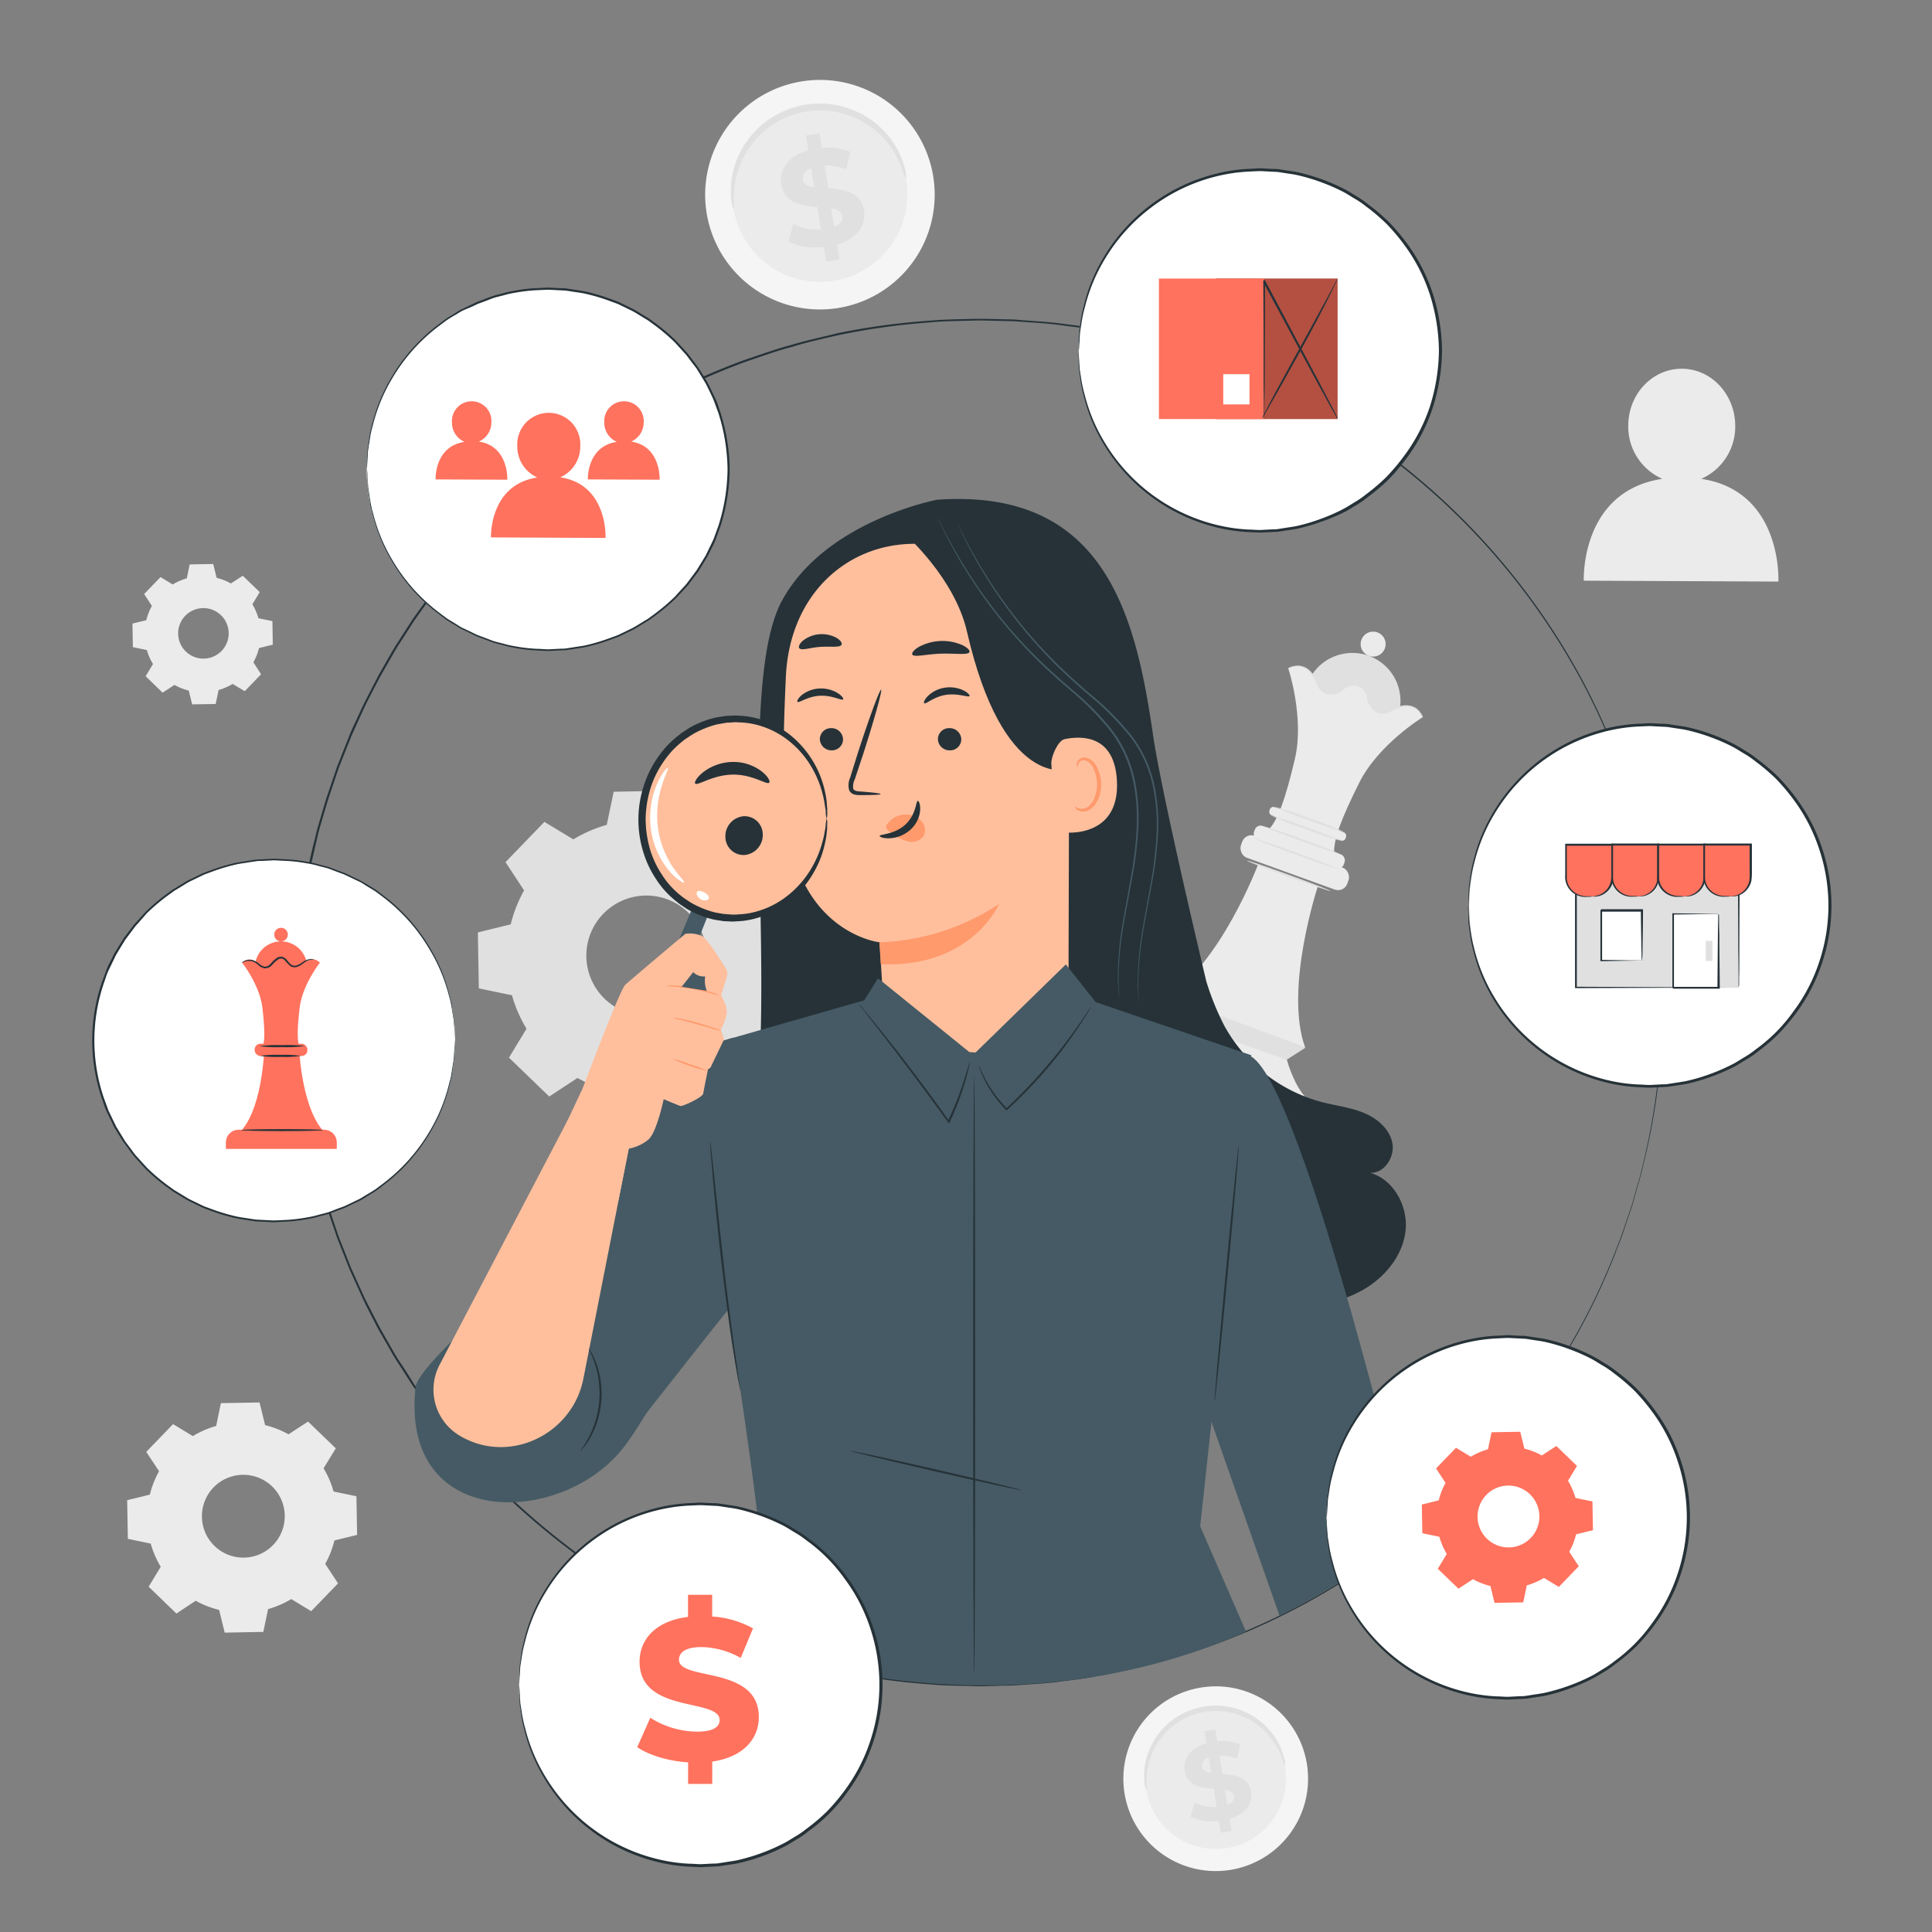 <svg xmlns="http://www.w3.org/2000/svg" viewBox="0 0 500 500"><rect x="0" y="0" width="500" height="500" fill="#808080" stroke="none"/><g id="freepik--background-complete--inject-70"><path d="M440.28,123.92a14.77,14.77,0,0,0,8.8-13.66c0-8.15-6.14-14.79-13.79-14.83s-13.87,6.55-13.9,14.7a14.75,14.75,0,0,0,8.82,13.79c-21.3,3.21-20.33,26.36-20.33,26.36l50.37.23S461.4,127.11,440.28,123.92Z" style="fill:#ebebeb"></path><circle cx="349.99" cy="181.45" r="12.47" transform="translate(-13.32 334.5) rotate(-50.25)" style="fill:#e0e0e0"></circle><path d="M358.4,167.8a3.23,3.23,0,1,1-1.93-4.14A3.23,3.23,0,0,1,358.4,167.8Z" style="fill:#ebebeb"></path><path d="M287.79,285.16h45.64a7.62,7.62,0,0,1,7.62,7.62v1.51a0,0,0,0,1,0,0H280.17a0,0,0,0,1,0,0v-1.51A7.62,7.62,0,0,1,287.79,285.16Z" transform="translate(117.75 -88.73) rotate(19.99)" style="fill:#e0e0e0"></path><path d="M303.19,263.27s-5.78,4.16-10.74,4.5a13.1,13.1,0,0,0-4.27.93,4.18,4.18,0,0,0-2.73,3.55c-.49,3.41,5.61,5.5,5.61,5.5l23.92,8.7,6.07-16.68Z" style="fill:#ebebeb"></path><path d="M335.91,294.07s3.16,1.51,5-1.19a4.74,4.74,0,0,0,.16-5.07,15,15,0,0,0-2.7-3.33c-3.59-3.44-5.35-10.34-5.35-10.34l-17.85-6.5-6.07,16.69" style="fill:#ebebeb"></path><polygon points="301.69 258.03 303.15 263.26 333.13 274.17 337.8 271.17 301.69 258.03" style="fill:#e0e0e0"></polygon><rect x="319.94" y="220.81" width="29.27" height="6.04" rx="2.52" transform="matrix(0.94, 0.34, -0.34, 0.94, 96.68, -100.89)" style="fill:#ebebeb"></rect><rect x="323.9" y="217.32" width="24.71" height="3.79" rx="1.58" transform="translate(95.2 -101.74) rotate(19.99)" style="fill:#ebebeb"></rect><rect x="327.96" y="212.07" width="20.97" height="2.26" rx="0.94" transform="translate(93.27 -102.85) rotate(19.99)" style="fill:#ebebeb"></rect><path d="M325.57,223.77S315.67,250,301.69,258l18.1,6.59,13.8-37.93Z" style="fill:#ebebeb"></path><path d="M341.05,229.4s-8.81,26.65-3.25,41.77l-18.57-6.75L333,226.49Z" style="fill:#ebebeb"></path><path d="M368.21,185.6c-2.5-5-7.21-2.33-9.1-1.41s-4.56-.41-5.13-3.52c-.48-2.56-1.9-3.11-2.52-3.26s-2-.78-4,.88c-2.44,2-5.34,1.32-6.2-.6s-2.76-7-7.87-4.76c0,0,4.25,12.78,1.72,23.51s-4.4,15.5-6.53,18l8.09,2.94.51.19,8.09,2.94c-.05-3.26,1.58-8.11,6.53-18S368.21,185.6,368.21,185.6Z" style="fill:#ebebeb"></path><path d="M333.7,293.3c-.05.14-9.74-3.26-21.63-7.59s-21.51-7.94-21.46-8.08,9.73,3.26,21.63,7.59S333.75,293.17,333.7,293.3Z" style="fill:#e0e0e0"></path><path d="M333.31,274.23c-.05.14-6.84-2.21-15.16-5.24s-15-5.59-15-5.73,6.84,2.21,15.17,5.24S333.36,274.1,333.31,274.23Z" style="fill:#e0e0e0"></path><path d="M337.8,271.17c0,.14-8.17-2.7-18.14-6.32s-18-6.68-18-6.82,8.17,2.7,18.14,6.33S337.85,271,337.8,271.17Z" style="fill:#e0e0e0"></path><path d="M344.34,230.6c0,.13-4.92-1.51-10.89-3.68s-10.75-4-10.71-4.18,4.93,1.52,10.89,3.69S344.39,230.46,344.34,230.6Z" style="fill:#e0e0e0"></path><path d="M346.41,224.92c-.05.14-4.93-1.51-10.89-3.68s-10.76-4-10.71-4.17,4.92,1.51,10.89,3.68S346.45,224.79,346.41,224.92Z" style="fill:#e0e0e0"></path><path d="M346.71,221c0,.13-4.48-1.35-9.9-3.32s-9.76-3.68-9.71-3.81a102.18,102.18,0,0,1,9.89,3.32A103,103,0,0,1,346.71,221Z" style="fill:#e0e0e0"></path><path d="M347,217.6a89.23,89.23,0,0,1-9.09-3,89.6,89.6,0,0,1-8.92-3.52,87.21,87.21,0,0,1,9.09,3A86.79,86.79,0,0,1,347,217.6Z" style="fill:#e0e0e0"></path><path d="M347.88,215.3a86.9,86.9,0,0,1-9.1-3,90.84,90.84,0,0,1-8.92-3.52,86.9,86.9,0,0,1,9.1,3A89.6,89.6,0,0,1,347.88,215.3Z" style="fill:#e0e0e0"></path><path d="M333.37,172.93s.13-.09.4-.21l.51-.21.74-.17a8.45,8.45,0,0,1,1-.08,4.69,4.69,0,0,1,1.12.19,5,5,0,0,1,2.28,1.56,11.26,11.26,0,0,1,1.73,2.83,4.78,4.78,0,0,0,.87,1.51,3,3,0,0,0,1.56.83,4.45,4.45,0,0,0,3.67-1,6,6,0,0,1,2-1.14,3.18,3.18,0,0,1,2.4.17,2.75,2.75,0,0,1,1.06.5,3.45,3.45,0,0,1,.82.89,5.75,5.75,0,0,1,.79,2.14,4.48,4.48,0,0,0,2.15,3.15,3,3,0,0,0,1.74.37,4.83,4.83,0,0,0,1.63-.6,11.64,11.64,0,0,1,3.14-1.06,5.14,5.14,0,0,1,2.75.27,4.61,4.61,0,0,1,1,.58,6.19,6.19,0,0,1,.68.67l.45.61.26.48c.13.27.2.41.18.42s-.11-.12-.27-.36l-.3-.46-.47-.56a8.5,8.5,0,0,0-.68-.6,4,4,0,0,0-.94-.51,4.85,4.85,0,0,0-2.58-.18,11.54,11.54,0,0,0-3,1.09l-.81.4a2.85,2.85,0,0,1-1,.26,3.44,3.44,0,0,1-2-.4,4.94,4.94,0,0,1-2.43-3.47c-.25-1.36-.87-2.8-2.4-3.17a2.72,2.72,0,0,0-2-.13,5.3,5.3,0,0,0-1.81,1,4.88,4.88,0,0,1-4.09,1.09,3.43,3.43,0,0,1-1.79-1,3.26,3.26,0,0,1-.57-.82l-.36-.83a11,11,0,0,0-1.62-2.77,4.82,4.82,0,0,0-2.09-1.52,4.61,4.61,0,0,0-1-.22,6.58,6.58,0,0,0-.91,0l-.72.12-.52.16A1.8,1.8,0,0,1,333.37,172.93Z" style="fill:#e0e0e0"></path><path d="M148.37,217.23a35.64,35.64,0,0,1,8.66-3.76l1.79-8.57,14.48-.26,2.08,8.51a35.32,35.32,0,0,1,8.79,3.45l7.32-4.79,10.42,10.06-4.53,7.48a35.64,35.64,0,0,1,3.76,8.66l8.57,1.79.26,14.48-8.51,2.08a35.5,35.5,0,0,1-3.46,8.79l4.8,7.32-10.06,10.42-7.48-4.54a35.67,35.67,0,0,1-8.66,3.77l-1.79,8.57-14.48.25-2.08-8.5a35.35,35.35,0,0,1-8.79-3.46l-7.32,4.8-10.42-10.06,4.54-7.48a35.57,35.57,0,0,1-3.77-8.67l-8.57-1.78-.25-14.48,8.5-2.09a35.43,35.43,0,0,1,3.46-8.78l-4.8-7.32,10.06-10.42,7.48,4.53Zm7.72,19.3a15.54,15.54,0,1,0,22-.39A15.54,15.54,0,0,0,156.09,236.53Z" style="fill:#e0e0e0"></path><path d="M49.94,371.64a24.54,24.54,0,0,1,6-2.6l1.23-5.91,10-.17,1.44,5.86a24.88,24.88,0,0,1,6.06,2.38l5.05-3.3,7.18,6.93L83.74,380a24.51,24.51,0,0,1,2.59,6l5.91,1.23.18,10-5.87,1.44a24.33,24.33,0,0,1-2.38,6.06l3.31,5.05-6.94,7.19-5.16-3.13a24.61,24.61,0,0,1-6,2.59l-1.23,5.91-10,.18-1.44-5.87a24.48,24.48,0,0,1-6.06-2.38l-5,3.31-7.18-6.94,3.13-5.16a24.64,24.64,0,0,1-2.6-6l-5.91-1.23-.18-10,5.87-1.44a24.48,24.48,0,0,1,2.38-6.06l-3.31-5,6.94-7.19,5.16,3.13Zm5.33,13.3a10.72,10.72,0,1,0,15.15-.26A10.73,10.73,0,0,0,55.27,384.94Z" style="fill:#ebebeb"></path><path d="M44.7,151.26a14.69,14.69,0,0,1,3.64-1.59l.75-3.6,6.09-.11.88,3.58A14.91,14.91,0,0,1,59.75,151l3.08-2,4.39,4.24-1.91,3.14A15.28,15.28,0,0,1,66.89,160l3.61.75.1,6.09-3.57.88a14.94,14.94,0,0,1-1.46,3.69l2,3.08-4.23,4.39L60.21,177a15.21,15.21,0,0,1-3.64,1.58l-.75,3.61-6.09.1-.88-3.57a15,15,0,0,1-3.7-1.46l-3.08,2L37.69,175l1.91-3.15A14.45,14.45,0,0,1,38,168.23l-3.61-.75-.11-6.1,3.58-.87a15,15,0,0,1,1.45-3.7l-2-3.08,4.23-4.38,3.15,1.91Zm3.24,8.11a6.54,6.54,0,1,0,9.25-.16A6.55,6.55,0,0,0,47.94,159.37Z" style="fill:#ebebeb"></path><path d="M241.57,46A29.7,29.7,0,1,1,207.91,21,29.67,29.67,0,0,1,241.57,46Z" style="fill:#f5f5f5"></path><path d="M234.58,47a22.64,22.64,0,1,1-25.65-19.1A22.61,22.61,0,0,1,234.58,47Z" style="fill:#ebebeb"></path><path d="M234.47,46.32a12.85,12.85,0,0,1-1-2.6,24,24,0,0,0-3.59-6.49,23.26,23.26,0,0,0-3.55-3.64,22.88,22.88,0,0,0-4.95-3.06,22.21,22.21,0,0,0-6.15-1.77,22.37,22.37,0,0,0-3.39-.2,24.4,24.4,0,0,0-3.48.34,23.61,23.61,0,0,0-3.38.88,21.63,21.63,0,0,0-3.11,1.35,22.37,22.37,0,0,0-5.17,3.78,22.72,22.72,0,0,0-3.59,4.57,23.34,23.34,0,0,0-2.08,4.64,24.08,24.08,0,0,0-1.13,7.33,12.83,12.83,0,0,1,0,2.79,6.74,6.74,0,0,1-.64-2.75,20.86,20.86,0,0,1,.62-7.71,23.41,23.41,0,0,1,2-5,23.14,23.14,0,0,1,3.71-5,23,23,0,0,1,8.85-5.63,25.6,25.6,0,0,1,3.64-1,25.28,25.28,0,0,1,3.75-.35,22.14,22.14,0,0,1,3.66.24,21.25,21.25,0,0,1,3.44.78,22.85,22.85,0,0,1,3.15,1.22,22.62,22.62,0,0,1,8.81,7.42,20.73,20.73,0,0,1,3.24,7A6.58,6.58,0,0,1,234.47,46.32Z" style="fill:#e0e0e0"></path><path d="M216.65,63.27l.63,3.9-3.48.55-.61-3.79a16.61,16.61,0,0,1-9.1-1.39L205.32,58a14.2,14.2,0,0,0,7.14,1.39l-.93-5.81c-4-.32-8.52-.91-9.32-5.88-.59-3.69,1.58-7.28,7-8.78l-.61-3.86,3.47-.56.61,3.79a15.94,15.94,0,0,1,7.4,1L219,43.82a14.44,14.44,0,0,0-5.61-1l1,5.91c4,.28,8.45.89,9.24,5.79C224.14,58.19,222,61.74,216.65,63.27Zm-5.93-14.81-.8-4.93c-1.77.71-2.34,1.84-2.16,3S209.11,48.22,210.72,48.46ZM218,55.89c-.2-1.22-1.31-1.72-2.89-2l.77,4.79C217.59,58,218.21,57,218,55.89Z" style="fill:#e0e0e0"></path><path d="M338.27,456.84a23.9,23.9,0,1,1-27.08-20.16A23.86,23.86,0,0,1,338.27,456.84Z" style="fill:#f5f5f5"></path><path d="M332.64,457.65A18.21,18.21,0,1,1,312,442.29,18.19,18.19,0,0,1,332.64,457.65Z" style="fill:#ebebeb"></path><path d="M332.55,457.09a11.5,11.5,0,0,1-.79-2.1,19.2,19.2,0,0,0-2.88-5.22,18,18,0,0,0-6.84-5.39,16.26,16.26,0,0,0-2.37-.87,16.63,16.63,0,0,0-2.58-.55,16.36,16.36,0,0,0-2.72-.16,19.08,19.08,0,0,0-2.8.27,18.39,18.39,0,0,0-2.72.71,17,17,0,0,0-2.5,1.08,18.06,18.06,0,0,0-2.24,1.41,16.92,16.92,0,0,0-1.92,1.64,18.12,18.12,0,0,0-4.57,7.41,19.06,19.06,0,0,0-.9,5.89,11.53,11.53,0,0,1,0,2.24,5.21,5.21,0,0,1-.53-2.21,17.05,17.05,0,0,1,.5-6.2,18.6,18.6,0,0,1,6.64-9.84,18.4,18.4,0,0,1,2.39-1.54,18.6,18.6,0,0,1,2.69-1.19,19.24,19.24,0,0,1,2.94-.77,20.71,20.71,0,0,1,3-.29,17.78,17.78,0,0,1,2.94.2,17.46,17.46,0,0,1,2.77.62,18.35,18.35,0,0,1,2.54,1,18.9,18.9,0,0,1,4.18,2.74,18.62,18.62,0,0,1,2.91,3.22,16.89,16.89,0,0,1,2.6,5.65A5.21,5.21,0,0,1,332.55,457.09Z" style="fill:#e0e0e0"></path><path d="M318.22,470.72l.5,3.14-2.79.44-.49-3a13.42,13.42,0,0,1-7.32-1.13l1-3.65a11.41,11.41,0,0,0,5.74,1.11l-.75-4.67c-3.22-.26-6.85-.74-7.49-4.73-.48-3,1.27-5.86,5.6-7.07l-.49-3.1,2.79-.45.49,3.05a12.8,12.8,0,0,1,5.95.79l-.85,3.67a11.53,11.53,0,0,0-4.51-.77l.76,4.75c3.22.23,6.8.72,7.43,4.66C324.25,466.63,322.53,469.49,318.22,470.72Zm-4.77-11.91-.64-4c-1.43.57-1.89,1.48-1.74,2.4S312.15,458.62,313.45,458.81Zm5.89,6c-.16-1-1.06-1.38-2.33-1.61l.62,3.86C319,466.5,319.48,465.68,319.34,464.78Z" style="fill:#e0e0e0"></path></g><g id="freepik--Character--inject-70"><path d="M430.26,259.44s0-1-.1-2.87c0-.95-.06-2.13-.1-3.53s-.07-3-.25-4.88-.3-3.9-.48-6.18-.59-4.74-.92-7.42a186.51,186.51,0,0,0-3.59-18.31c-.38-1.71-.95-3.43-1.43-5.22l-.78-2.7-.39-1.38-.46-1.38-1.93-5.67c-.31-1-.69-1.93-1.08-2.9s-.77-2-1.16-2.95a169.84,169.84,0,0,0-12.3-24.9,178.55,178.55,0,0,0-44.86-50.21,176.15,176.15,0,0,0-74.35-33l-5.47-1-5.56-.71c-3.71-.56-7.49-.72-11.29-1-1.9-.17-3.82-.13-5.74-.2l-2.88-.07c-1,0-1.93-.06-2.9,0-3.87.12-7.77.1-11.69.49a176.4,176.4,0,0,0-23.66,3.31c-3.94.91-7.92,1.76-11.84,3-4,1-7.83,2.45-11.77,3.76a176.95,176.95,0,0,0-44.72,24,192.72,192.72,0,0,0-19.92,17.16A190.53,190.53,0,0,0,111.2,155l-3.93,5.53-3.69,5.73c-1.27,1.89-2.33,3.92-3.49,5.88l-1.71,3-1.58,3-1.57,3.07c-.53,1-1,2.05-1.5,3.11l-2.85,6.31q-1.27,3.22-2.56,6.46l-.64,1.62-.56,1.65L86,203.69,84.89,207l-1,3.37-1,3.37-.47,1.7-.4,1.71q-.78,3.43-1.58,6.87-.61,3.48-1.24,7a176.3,176.3,0,0,0,0,56.83c.42,2.33.83,4.65,1.25,7s1,4.59,1.57,6.87l.4,1.72c.14.57.31,1.13.47,1.69l1,3.38,1,3.37L86,315.15l1.12,3.31.56,1.65.64,1.62,2.55,6.47,2.86,6.31.71,1.57.79,1.54,1.57,3.06,1.58,3.06,1.71,3c1.16,2,2.21,4,3.49,5.88s2.46,3.82,3.68,5.73l3.94,5.53a189.66,189.66,0,0,0,17.44,20.36,193.77,193.77,0,0,0,19.92,17.16,185.33,185.33,0,0,0,21.76,13.78,187.35,187.35,0,0,0,23,10.27c3.94,1.31,7.81,2.73,11.78,3.76,3.91,1.21,7.9,2.05,11.83,3a176.74,176.74,0,0,0,23.67,3.3c3.91.39,7.82.37,11.69.49,1,.05,1.93,0,2.9,0l2.88-.07c1.92-.07,3.84,0,5.74-.2,3.8-.32,7.58-.48,11.29-1l5.56-.71,5.47-1a176.15,176.15,0,0,0,74.35-33,178.75,178.75,0,0,0,44.86-50.22,171.16,171.16,0,0,0,12.29-24.89l1.16-2.95c.39-1,.77-1.93,1.08-2.91l1.93-5.66c.15-.47.31-.93.46-1.38s.27-.92.4-1.38c.26-.91.51-1.82.77-2.71.48-1.78,1.05-3.5,1.43-5.22a186.36,186.36,0,0,0,3.59-18.3c.33-2.68.69-5.15.92-7.42s.34-4.34.48-6.18.22-3.47.25-4.88.07-2.58.1-3.53c.06-1.89.1-2.86.1-2.86s0,1,0,2.86c0,.95-.05,2.13-.08,3.53s-.05,3-.22,4.88-.29,3.91-.46,6.19-.58,4.74-.9,7.43A182.47,182.47,0,0,1,425,302.66c-.38,1.72-.94,3.44-1.43,5.23-.25.89-.5,1.8-.76,2.71l-.39,1.39c-.16.45-.31.91-.47,1.37L420.06,319c-.31,1-.69,1.94-1.08,2.91s-.77,2-1.16,3a170.44,170.44,0,0,1-12.27,24.95,178.66,178.66,0,0,1-44.89,50.36,176.59,176.59,0,0,1-74.49,33.15l-5.48,1-5.57.72c-3.72.56-7.52.72-11.33,1-1.9.17-3.82.13-5.75.21l-2.89.08c-1,0-1.93.05-2.9,0-3.88-.13-7.8-.11-11.72-.49a177.38,177.38,0,0,1-23.73-3.3c-4-.92-7.94-1.77-11.87-3-4-1-7.87-2.45-11.81-3.77a177.15,177.15,0,0,1-44.86-24.1,194.92,194.92,0,0,1-20-17.2,191.92,191.92,0,0,1-17.49-20.42c-1.32-1.84-2.63-3.69-4-5.54l-3.7-5.75c-1.27-1.89-2.33-3.93-3.5-5.9l-1.72-3-1.58-3.07-1.57-3.07L94,336.3l-.72-1.57-2.86-6.33c-.85-2.16-1.71-4.32-2.56-6.49l-.64-1.62-.56-1.66-1.13-3.32L84.38,312l-1-3.39-1-3.38c-.16-.57-.33-1.13-.47-1.7l-.4-1.72c-.53-2.3-1-4.6-1.58-6.9s-.83-4.65-1.25-7a176.53,176.53,0,0,1,0-57c.41-2.34.83-4.66,1.25-7s1-4.6,1.58-6.89l.39-1.72.48-1.7,1-3.39,1-3.38,1.12-3.32,1.13-3.32.56-1.66.64-1.62c.85-2.17,1.71-4.33,2.56-6.49s1.91-4.22,2.86-6.32c.46-1.07,1-2.1,1.51-3.12l1.58-3.07,1.58-3.07,1.71-3c1.17-2,2.23-4,3.51-5.9l3.69-5.74,4-5.55a190.7,190.7,0,0,1,17.49-20.4,196,196,0,0,1,20-17.21A177.54,177.54,0,0,1,193.12,93c3.94-1.31,7.83-2.73,11.8-3.77,3.93-1.2,7.93-2,11.87-3A177.64,177.64,0,0,1,240.52,83c3.92-.38,7.84-.36,11.72-.48,1,0,1.94,0,2.9,0l2.9.07c1.92.08,3.84,0,5.75.21,3.8.32,7.6.48,11.32,1l5.57.72,5.48,1a176.24,176.24,0,0,1,74.49,33.13A178.79,178.79,0,0,1,405.54,169a170.63,170.63,0,0,1,12.28,25c.39,1,.77,2,1.16,2.95s.77,1.93,1.07,2.91q1,2.91,1.92,5.68c.16.46.31.92.46,1.38l.39,1.38c.26.92.52,1.82.77,2.71.48,1.8,1.05,3.52,1.43,5.23a182.62,182.62,0,0,1,3.54,18.34c.32,2.68.68,5.16.9,7.43s.32,4.34.46,6.19.2,3.47.22,4.88.06,2.58.08,3.53C430.25,258.47,430.26,259.44,430.26,259.44Z" style="fill:#263238"></path><path d="M354.57,303.52c3.7.2,6.48-4.1,5.76-7.74s-3.92-6.34-7.35-7.76-7.17-1.85-10.76-2.77a40.71,40.71,0,0,1-25.36-19.78,68.35,68.35,0,0,1-4.68-11.54c-5.05-21.27-12-51.68-13.75-63.53-4.42-30.59-12.22-64.19-55.94-61.06,0,0-29.07,5.47-40.22,26.32-9.81,18.33-4.15,73.61-5.45,113.43l9.53,5.74,1.48.09a37.74,37.74,0,0,0,5.26,11.42c8.7,12.41,20.55,22.38,33.39,30.44,26,16.29,57,25.18,87.51,22.12,6.44-.65,13-1.86,18.6-5s10.28-8.65,11.13-15.06S360.8,305.26,354.57,303.52Z" style="fill:#263238"></path><path d="M236.67,140.74l2.74-2.61L269,150a8.25,8.25,0,0,1,7.79,8l-.26,96.3c0,6.53-1.27,12.19-5.21,17.39l-4.15,5.48c-9.47,12.5-28.94,11.47-36.43-2.3a10.15,10.15,0,0,1-1-2.49,17.52,17.52,0,0,1-.44-2.15c-.88-7.75-.93-14.47-.93-14.47-.53-8.5-.7-12-.71-11.91s-18.1-2.09-23-25.32c-2.44-11.56-2-27.46-1.29-43.11C204.24,153.8,219.26,140.72,236.67,140.74Z" style="fill:#ffbf9d"></path><path d="M242.73,191.31a3,3,0,0,0,3.05,2.88,2.87,2.87,0,0,0,3-2.86,3,3,0,0,0-3.05-2.89A2.88,2.88,0,0,0,242.73,191.31Z" style="fill:#263238"></path><path d="M212.18,191.31a3,3,0,0,0,3,2.88,2.88,2.88,0,0,0,3-2.86,3,3,0,0,0-3.05-2.89A2.87,2.87,0,0,0,212.18,191.31Z" style="fill:#263238"></path><path d="M206.39,181.64c.39.38,2.58-1.42,5.81-1.58s5.69,1.35,6,.93c.16-.18-.25-.87-1.32-1.57a8.26,8.26,0,0,0-4.84-1.23,7.91,7.91,0,0,0-4.61,1.75C206.5,180.75,206.2,181.48,206.39,181.64Z" style="fill:#263238"></path><path d="M239.19,182c.43.33,2.43-1.69,5.63-2.17s5.79.75,6.08.31c.14-.2-.34-.84-1.48-1.43a8.27,8.27,0,0,0-4.94-.73,7.94,7.94,0,0,0-4.4,2.21C239.21,181.08,239,181.83,239.19,182Z" style="fill:#263238"></path><path d="M227.9,205.51c0-.19-2-.43-5.3-.68-.83-.05-1.62-.17-1.79-.73a4.24,4.24,0,0,1,.43-2.47l2.13-6.41c2.94-9.12,5-16.6,4.66-16.72s-3.05,7.18-6,16.3c-.7,2.25-1.38,4.39-2,6.44a4.8,4.8,0,0,0-.26,3.27,2.05,2.05,0,0,0,1.42,1.13,5.64,5.64,0,0,0,1.41.13C225.86,205.78,227.9,205.69,227.9,205.51Z" style="fill:#263238"></path><path d="M227.58,243.88a59.73,59.73,0,0,0,31-9.95s-7.08,16.62-30.63,15.6Z" style="fill:#ff9a6c"></path><path d="M229.66,213.23a5.82,5.82,0,0,1,5.11-2.42,5.31,5.31,0,0,1,3.77,1.78,3.37,3.37,0,0,1,.45,3.84,3.91,3.91,0,0,1-4.18,1.29,12.17,12.17,0,0,1-4.26-2.26,3.66,3.66,0,0,1-1-.91,1.09,1.09,0,0,1-.06-1.21" style="fill:#ff9a6c"></path><path d="M237.53,207.27c-.53,0-.36,3.5-3.24,6.14s-6.63,2.45-6.64,2.94c0,.22.87.64,2.45.6a8.7,8.7,0,0,0,5.55-2.25,7.6,7.6,0,0,0,2.49-5.14C238.2,208.09,237.76,207.24,237.53,207.27Z" style="fill:#263238"></path><path d="M236.1,169.38c.45.82,3.58-.09,7.4-.21s7,.44,7.4-.42c.16-.41-.49-1.14-1.85-1.8a12.87,12.87,0,0,0-11.27.48C236.49,168.19,235.9,169,236.1,169.38Z" style="fill:#263238"></path><path d="M206.85,167.75c.61.71,2.8-.16,5.47-.34s5,.25,5.46-.54c.21-.39-.19-1.11-1.21-1.75a7.94,7.94,0,0,0-8.8.71C206.86,166.64,206.58,167.41,206.85,167.75Z" style="fill:#263238"></path><path d="M276.16,199.13s-16.55,5.15-25.92-35.71c-3.21-14-16.16-25.29-16.16-25.29l5.25-1.58s32.65,9.2,33.2,9.61,8.24,16.89,8.24,16.89Z" style="fill:#263238"></path><path d="M272.08,197.61c-.08-1.75,1.73-6,3.44-6.32,4.56-.95,12.87-1,13.54,10.69.9,16-15.31,13.58-15.37,13.12S272.37,203.63,272.08,197.61Z" style="fill:#ffbf9d"></path><path d="M278.23,208.78c.06-.06.29.18.77.37a2.8,2.8,0,0,0,2.08-.08c1.65-.71,2.92-3.47,2.83-6.35a9.14,9.14,0,0,0-1-3.94,3.22,3.22,0,0,0-2.21-2,1.42,1.42,0,0,0-1.6.86c-.19.46-.07.77-.15.8s-.36-.25-.27-.91a1.76,1.76,0,0,1,.57-1,2.13,2.13,0,0,1,1.52-.49,3.9,3.9,0,0,1,3,2.31,9.41,9.41,0,0,1,1.22,4.39c.08,3.22-1.4,6.33-3.67,7.13a3,3,0,0,1-2.57-.28C278.28,209.16,278.17,208.81,278.23,208.78Z" style="fill:#ff9a6c"></path><path d="M289.65,257.94a40.78,40.78,0,0,1-.35-5.58,86.88,86.88,0,0,1,1.55-15.16c.57-3.17,1.19-6.64,1.86-10.36a97.24,97.24,0,0,0,1.43-12,48.72,48.72,0,0,0-1-13.22,34.11,34.11,0,0,0-2.25-6.63,31.75,31.75,0,0,0-3.78-6.13,74.07,74.07,0,0,0-10-10.13c-3.5-3-6.85-6-9.83-9.05a124.21,124.21,0,0,1-14.36-17.47,120.8,120.8,0,0,1-7.78-13.11c-.82-1.6-1.42-2.86-1.81-3.73-.19-.42-.34-.74-.44-1a1.89,1.89,0,0,1-.14-.34,2,2,0,0,1,.18.32q.18.34.48,1c.41.85,1,2.1,1.88,3.69a128.25,128.25,0,0,0,7.89,13,125.66,125.66,0,0,0,14.39,17.35c3,3,6.32,6,9.82,9a73.81,73.81,0,0,1,10.12,10.18,31.86,31.86,0,0,1,3.83,6.22,34.11,34.11,0,0,1,2.27,6.72,49.15,49.15,0,0,1,.95,13.33,98.87,98.87,0,0,1-1.48,12c-.69,3.72-1.33,7.19-1.91,10.35a90.26,90.26,0,0,0-1.69,15.11c0,1.8,0,3.2.11,4.14l.07,1.08A1.63,1.63,0,0,1,289.65,257.94Z" style="fill:#455a64"></path><path d="M294.79,259.45a39,39,0,0,1-.35-5.58A86.89,86.89,0,0,1,296,238.7c.57-3.17,1.19-6.64,1.86-10.36a99,99,0,0,0,1.43-12,48.72,48.72,0,0,0-1-13.22,34.11,34.11,0,0,0-2.25-6.63,31.75,31.75,0,0,0-3.78-6.13,74.65,74.65,0,0,0-10.05-10.13c-3.5-3-6.85-6-9.83-9.05a123.65,123.65,0,0,1-14.36-17.47,120.8,120.8,0,0,1-7.78-13.11c-.82-1.6-1.42-2.86-1.81-3.73l-.45-1a2.25,2.25,0,0,1-.13-.34l.18.32c.11.24.27.55.48,1,.41.86,1,2.1,1.88,3.69a128.25,128.25,0,0,0,7.89,13,125.65,125.65,0,0,0,14.38,17.35c3,3,6.32,6,9.83,9a73.81,73.81,0,0,1,10.12,10.18,32.35,32.35,0,0,1,3.83,6.22,34.11,34.11,0,0,1,2.27,6.72,49.58,49.58,0,0,1,.95,13.33,98.87,98.87,0,0,1-1.48,12c-.69,3.72-1.33,7.19-1.91,10.35a90.26,90.26,0,0,0-1.69,15.12c0,1.79,0,3.19.1,4.13,0,.46.06.82.07,1.08A1.49,1.49,0,0,1,294.79,259.45Z" style="fill:#455a64"></path><path d="M180.51,282.46c-6.89,4.4-14.59,11.53-18.24,18.85-6.6,13.26-52.89,48.88-54.7,57.51-4.16,36.85,36.6,36.37,53.1,16.66,8.54-10.2,27.36-48.42,27.36-48.42l-7.52-44.6Z" style="fill:#455a64"></path><path d="M128.07,339.44s30.6-49.26,36.6-56.15c9.19-10.54,25.16-14.76,25.16-14.76l3.44,64.59c.21-.89-31.62,39.79-31.62,39.79S131.92,350.82,128.07,339.44Z" style="fill:#455a64"></path><path d="M147.08,289.6l-33.27,63.53a13.84,13.84,0,0,0,4.58,18.06l.14.09c12.76,8.07,29.67.19,32.48-14.64l11.71-59.37Z" style="fill:#ffbf9d"></path><polygon points="179.45 234.32 158.1 285.3 162.96 287.34 183.66 235.79 179.45 234.32" style="fill:#455a64"></polygon><ellipse cx="190.04" cy="211.83" rx="25.81" ry="23.89" transform="translate(-36.49 384.1) rotate(-85.35)" style="fill:#ffbf9d"></ellipse><path d="M213.94,211.87a6.1,6.1,0,0,1-.24-1.63c0-.27,0-.57-.07-.89s-.11-.68-.18-1.07a20.42,20.42,0,0,0-.52-2.62,26,26,0,0,0-2.64-6.68,24.44,24.44,0,0,0-5.92-7.07,22.16,22.16,0,0,0-9.74-4.6,21.56,21.56,0,0,0-2.92-.34c-.5,0-1-.07-1.51-.06l-1.53.1c-.25,0-.51,0-.77.05l-.77.13c-.51.1-1,.17-1.55.28a23.45,23.45,0,0,0-3.08,1,23,23,0,0,0-3,1.43c-.49.29-1,.62-1.44.93a10.8,10.8,0,0,0-1.4,1,25.78,25.78,0,0,0-2.64,2.4,27,27,0,0,0-2.28,2.88,25.15,25.15,0,0,0-3.37,6.83,29.09,29.09,0,0,0-1.28,7.83,28.69,28.69,0,0,0,1.08,7.83,24.64,24.64,0,0,0,3.19,6.84,21.77,21.77,0,0,0,4.78,5.3,13.36,13.36,0,0,0,1.37,1c.48.31.94.65,1.42.93a24.76,24.76,0,0,0,3,1.45,23.67,23.67,0,0,0,3.06,1c.51.12,1,.19,1.55.28l.76.14c.26,0,.52,0,.77.06l1.53.1c.51,0,1,0,1.51-.06a20.21,20.21,0,0,0,2.93-.33,22.66,22.66,0,0,0,9.85-4.57,25.25,25.25,0,0,0,6.11-7.05,26.46,26.46,0,0,0,2.81-6.68,19.55,19.55,0,0,0,.59-2.61c.07-.39.15-.74.2-1.07l.1-.89a5.88,5.88,0,0,1,.28-1.63,5.09,5.09,0,0,1,.09,1.66c0,.27,0,.58,0,.91s-.07.7-.11,1.1a20.44,20.44,0,0,1-.45,2.72,25.49,25.49,0,0,1-2.62,7.06,25.75,25.75,0,0,1-6.21,7.6A23.7,23.7,0,0,1,194.26,238a21.3,21.3,0,0,1-3.12.42c-.53,0-1.07.08-1.61.08l-1.64-.08c-.27,0-.55,0-.82-.06l-.82-.13c-.55-.09-1.11-.16-1.67-.28a25.48,25.48,0,0,1-6.51-2.55c-.52-.3-1-.65-1.53-1a12.26,12.26,0,0,1-1.49-1.11,23,23,0,0,1-5.19-5.67,26.33,26.33,0,0,1-3.46-7.38,28.36,28.36,0,0,1,.22-16.91,26.93,26.93,0,0,1,3.65-7.36,30.21,30.21,0,0,1,2.48-3.09,29.89,29.89,0,0,1,2.86-2.57,14.53,14.53,0,0,1,1.51-1.1c.52-.33,1-.68,1.56-1a25.18,25.18,0,0,1,3.26-1.51,23.91,23.91,0,0,1,3.32-1c.55-.12,1.11-.18,1.67-.28l.82-.12a7.7,7.7,0,0,1,.83-.05l1.63-.08c.55,0,1.08.06,1.61.08a21,21,0,0,1,3.11.43,23.13,23.13,0,0,1,10.24,5.1,25.84,25.84,0,0,1,8.46,14.69,19.24,19.24,0,0,1,.37,2.72c0,.4.08.76.09,1.1s0,.64,0,.91A5.26,5.26,0,0,1,213.94,211.87Z" style="fill:#263238"></path><path d="M197.4,215.89a5.18,5.18,0,0,1-4.67,5.38,4.71,4.71,0,0,1-5-4.65,5.19,5.19,0,0,1,4.67-5.38A4.71,4.71,0,0,1,197.4,215.89Z" style="fill:#263238"></path><path d="M199.08,202.55c-.6.69-4.29-2.19-9.53-2.08s-9.06,3-9.63,2.31c-.28-.3.34-1.55,2-2.89a12.83,12.83,0,0,1,7.71-2.7,12.07,12.07,0,0,1,7.58,2.51C198.83,201,199.38,202.23,199.08,202.55Z" style="fill:#263238"></path><path d="M177.05,228.39c-.12.2-1.76-.62-3.74-2.87a21.19,21.19,0,0,1-4.83-10.79,22.31,22.31,0,0,1,1.6-11.95c1.26-2.83,2.58-4.18,2.76-4s-.68,1.77-1.55,4.54a25.6,25.6,0,0,0-1,11.11,24.35,24.35,0,0,0,4,10.21C175.92,226.94,177.23,228.14,177.05,228.39Z" style="fill:#fff"></path><path d="M183.46,232.39a.77.77,0,0,1-.65.6,2,2,0,0,1-1.41-.25,2.21,2.21,0,0,1-1-1.08.84.84,0,0,1,.07-.91c.4-.36,1.12-.14,1.79.21S183.5,231.84,183.46,232.39Z" style="fill:#fff"></path><path d="M150.79,281.66s9.6-25.44,11-26.76,15.57-13.22,15.57-13.22a7.51,7.51,0,0,1,4.36.6c1.39.81,4.77,6.15,6.12,8.34a2.63,2.63,0,0,1,.31,2l-1.54,5s1.85,2.91,1.41,5a14.2,14.2,0,0,1-1.52,3.92,8.22,8.22,0,0,1,.64,5.91,7.92,7.92,0,0,1-3.9,4.25S182.14,282,182,283s-5.36,3.38-5.9,3.23-4.34-1.77-4.34-1.77S170,293,167.8,294.93a11.25,11.25,0,0,1-5.08,2.34L160,310.88,143.13,298Z" style="fill:#ffbf9d"></path><path d="M174.05,274a34.18,34.18,0,0,1,4.59,1.45,45.88,45.88,0,0,1,4.52,1.66,22.12,22.12,0,0,1-4.64-1.28A26.94,26.94,0,0,1,174.05,274Z" style="fill:#ff9a6c"></path><path d="M174.18,263.38a8.58,8.58,0,0,1,1.89.26c1.16.23,2.75.59,4.48,1.06s3.29,1,4.4,1.39a8.61,8.61,0,0,1,1.76.75,11.14,11.14,0,0,1-1.84-.48c-1.13-.33-2.69-.79-4.42-1.27s-3.3-.88-4.43-1.17A9.43,9.43,0,0,1,174.18,263.38Z" style="fill:#ff9a6c"></path><path d="M172.35,255.11a8.86,8.86,0,0,1,2.1-.05,34.41,34.41,0,0,1,5,.56,36,36,0,0,1,4.9,1.26,8.86,8.86,0,0,1,1.95.8,13.53,13.53,0,0,1-2-.53c-1.24-.34-3-.78-4.9-1.14s-3.69-.55-5-.67A14.25,14.25,0,0,1,172.35,255.11Z" style="fill:#ff9a6c"></path><path d="M182.91,256.42a7.39,7.39,0,0,1-.41-3.73,3.8,3.8,0,0,1-3.09-1.11c-.89,1.12-2.08,2.67-3,3.79Z" style="fill:#455a64"></path><path d="M183.16,277.76l4.94,58.55s9.08,58.71,8.41,62.86-8.81,24.39-8.81,24.39c35.14,14.21,87.84,19.76,134.76-1.31L310.61,395l13.2-121.91-47.75-16.31s-2.88,17.4-25.76,15.47-22.47-14.56-22.47-14.56l-40.59,11.61Z" style="fill:#455a64"></path><path d="M364.67,396.88S335.48,274,322.58,273l-9.68,93.2,18.26,52C343.62,411.73,355.06,404.73,364.67,396.88Z" style="fill:#455a64"></path><path d="M320.59,296.46c.15,0-1.13,14.83-2.86,33.09s-3.23,33.06-3.38,33.05,1.14-14.83,2.86-33.1S320.45,296.44,320.59,296.46Z" style="fill:#263238"></path><path d="M183.79,295.4a2.63,2.63,0,0,1,.11.65c.06.48.14,1.1.23,1.88.18,1.69.44,4,.75,6.9.62,5.84,1.45,13.9,2.47,22.78s2.08,16.93,2.92,22.73c.43,2.86.77,5.19,1,6.87l.27,1.87a2.73,2.73,0,0,1,.06.66,3.29,3.29,0,0,1-.16-.64c-.1-.48-.22-1.09-.37-1.85-.31-1.61-.71-3.95-1.18-6.85-.94-5.8-2-13.83-3.07-22.73s-1.8-17-2.33-22.8c-.24-2.88-.44-5.23-.58-6.93-.05-.77-.1-1.4-.13-1.88A2.55,2.55,0,0,1,183.79,295.4Z" style="fill:#263238"></path><polygon points="222.56 260.64 227.23 253.18 251.81 273.04 275.84 249.59 283.5 259.28 254.41 290.45 222.56 260.64" style="fill:#455a64"></polygon><path d="M251,274.77a8.24,8.24,0,0,1-.21,1.2c-.17.77-.43,1.9-.82,3.3a72.16,72.16,0,0,1-4.18,11.15l-.17.37-.24-.33c-2-2.7-4.12-5.67-6.43-8.78-4.5-6.07-8.67-11.49-11.71-15.41l-3.6-4.63-1-1.27c-.22-.3-.33-.46-.31-.47a2.59,2.59,0,0,1,.39.4l1,1.21c.89,1.06,2.17,2.61,3.73,4.54,3.11,3.85,7.33,9.25,11.84,15.32,2.31,3.11,4.47,6.09,6.4,8.81l-.41,0a80.49,80.49,0,0,0,4.33-11c.43-1.39.74-2.5,1-3.26A7.57,7.57,0,0,1,251,274.77Z" style="fill:#263238"></path><path d="M282.32,260.59a2,2,0,0,1-.22.44l-.7,1.21c-.63,1-1.56,2.53-2.79,4.33a116.33,116.33,0,0,1-10.56,13.3c-2.55,2.76-5.09,5.25-7.39,7.36l-.17.15-.16-.16a31.6,31.6,0,0,1-5.67-8c-.52-1.08-.88-2-1.1-2.56a5.63,5.63,0,0,1-.29-.95,4.63,4.63,0,0,1,.43.89c.26.59.66,1.44,1.21,2.49a33.15,33.15,0,0,0,5.76,7.84h-.33c2.28-2.12,4.79-4.62,7.32-7.37a134.79,134.79,0,0,0,10.65-13.15c1.26-1.77,2.24-3.22,2.92-4.23L282,261C282.2,260.71,282.3,260.58,282.32,260.59Z" style="fill:#263238"></path><path d="M252.11,433.29c-.14,0-.26-34.66-.26-77.4s.12-77.4.26-77.4.26,34.65.26,77.4S252.25,433.29,252.11,433.29Z" style="fill:#263238"></path><path d="M264.34,385.64c0,.14-10-2-22.24-4.83s-22.16-5.19-22.12-5.33,10,2,22.24,4.82S264.37,385.5,264.34,385.64Z" style="fill:#263238"></path><path d="M150.17,375.55c-.09-.06,1-1.27,2.16-3.51a23.81,23.81,0,0,0,1.71-4.11,24.59,24.59,0,0,0,.88-10.78,23.44,23.44,0,0,0-1-4.33c-.81-2.41-1.65-3.77-1.56-3.82a4,4,0,0,1,.62.93,8.68,8.68,0,0,1,.61,1.16,15,15,0,0,1,.68,1.61,22.13,22.13,0,0,1,1.15,4.38,25.76,25.76,0,0,1,.2,5.55,26.41,26.41,0,0,1-1.1,5.45,22.17,22.17,0,0,1-1.85,4.14,17.36,17.36,0,0,1-.93,1.47,9.91,9.91,0,0,1-.79,1C150.46,375.28,150.2,375.58,150.17,375.55Z" style="fill:#263238"></path></g><g id="freepik--Markets--inject-70"><path d="M380.27,232a46.81,46.81,0,1,0,44.31-44.32A46.81,46.81,0,0,0,380.27,232Z" style="fill:#fff"></path><path d="M380,234.32s0-.26,0-.76,0-1.28.07-2.23l.06-1.64c.06-.61.17-1.26.27-2a33.33,33.33,0,0,1,.91-4.87,44.42,44.42,0,0,1,5.12-12.55A47.12,47.12,0,0,1,418.07,188a43.13,43.13,0,0,1,6-.7c1,0,2-.14,3.07-.13l3.12.15c.53,0,1.06,0,1.58.1l1.57.24c1.05.17,2.12.29,3.18.51a49.92,49.92,0,0,1,6.29,1.83A48.31,48.31,0,0,1,449,192.7c1,.54,2,1.17,2.94,1.75a24,24,0,0,1,2.85,2,53.21,53.21,0,0,1,5.36,4.54,54.15,54.15,0,0,1,4.63,5.47,45.55,45.55,0,0,1,6.76,13,46.68,46.68,0,0,1,0,29.79,45.58,45.58,0,0,1-6.75,13,53,53,0,0,1-4.64,5.46,52.12,52.12,0,0,1-5.35,4.55,23.66,23.66,0,0,1-2.86,1.95c-1,.59-1.94,1.22-2.94,1.75a51.11,51.11,0,0,1-12.45,4.53c-1.06.22-2.13.34-3.18.51l-1.57.24c-.52.07-1.05.06-1.58.1l-3.12.15c-1,0-2.05-.09-3.07-.13a43.13,43.13,0,0,1-6-.71,47.12,47.12,0,0,1-31.69-22.28,44.7,44.7,0,0,1-5.11-12.56,33,33,0,0,1-.91-4.86c-.1-.71-.21-1.37-.27-2l-.06-1.64c0-1,0-1.7-.07-2.23s0-.76,0-.76,0,.26.08.76.09,1.27.15,2.22c0,.49.07,1,.1,1.63s.2,1.25.3,1.95a34.77,34.77,0,0,0,1,4.83,44.73,44.73,0,0,0,5.2,12.4A46.8,46.8,0,0,0,418.19,280a43.34,43.34,0,0,0,5.88.67c1,0,2,.14,3,.12l3.07-.16c.52,0,1,0,1.55-.1l1.55-.24c1-.17,2.09-.29,3.13-.51a48.45,48.45,0,0,0,6.19-1.82,49.1,49.1,0,0,0,6.06-2.66c1-.54,1.92-1.16,2.89-1.73a23.21,23.21,0,0,0,2.8-1.93,42.34,42.34,0,0,0,9.82-9.87A44.67,44.67,0,0,0,470.79,249a45.88,45.88,0,0,0,0-29.29,45.05,45.05,0,0,0-6.63-12.79,53.64,53.64,0,0,0-4.55-5.38,52.91,52.91,0,0,0-5.27-4.48,24,24,0,0,0-2.8-1.93c-1-.58-1.91-1.2-2.89-1.73a46.26,46.26,0,0,0-6.06-2.66,48.45,48.45,0,0,0-6.19-1.82c-1-.22-2.09-.34-3.12-.51l-1.55-.24c-.52-.07-1-.07-1.56-.1l-3.07-.16c-1,0-2,.08-3,.11a43.71,43.71,0,0,0-5.88.68,46.71,46.71,0,0,0-31.42,21.87,44.73,44.73,0,0,0-5.2,12.4,35,35,0,0,0-1,4.82c-.1.71-.23,1.36-.3,2s-.07,1.14-.1,1.63q-.09,1.42-.15,2.22C380,234.06,380,234.32,380,234.32Z" style="fill:#263238"></path><rect x="407.77" y="219.69" width="42.15" height="35.94" style="fill:#e0e0e0"></rect><path d="M449.92,255.63s0-.24,0-.68,0-1.11,0-1.93c0-1.71,0-4.18-.06-7.31,0-6.29-.06-15.24-.11-26l.22.22-42.14,0a3.45,3.45,0,0,1,.25-.26h0v9.61q0,4.73,0,9.26c0,6,0,11.75,0,17.06l-.23-.23,30.42.12,8.63.06,2.29,0h.81l-.18,0h-.57l-2.25,0-8.58.06-30.57.11h-.23v-.23c0-5.31,0-11,0-17.06q0-4.53,0-9.26V219.7h0c-.23.23.32-.32.27-.26l42.14,0h.22v.22c-.05,10.84-.09,19.84-.11,26.16,0,3.11,0,5.56-.06,7.26q0,1.21,0,1.89C449.94,255.43,449.92,255.63,449.92,255.63Z" style="fill:#263238"></path><path d="M412.13,232h-1.87a5.08,5.08,0,0,1-5.08-5.08v-8.34h12v8.34A5.08,5.08,0,0,1,412.13,232Z" style="fill:#FF725E"></path><path d="M412.13,232c0-.05.44,0,1.19-.23A5.13,5.13,0,0,0,416,230a5,5,0,0,0,.92-2.08,18.63,18.63,0,0,0,.07-2.74c0-2,0-4.19,0-6.55l.25.25h-12l.25-.25c0,2.6,0,5,0,7.24,0,.54,0,1.09,0,1.57a5.22,5.22,0,0,0,.34,1.4,4.9,4.9,0,0,0,1.53,2,5.32,5.32,0,0,0,3.48,1.09,8.25,8.25,0,0,1,1.37.09,8.25,8.25,0,0,1-1.37.09,5.38,5.38,0,0,1-3.68-1,5.24,5.24,0,0,1-1.69-2.14,5.32,5.32,0,0,1-.39-1.51c-.05-.54,0-1.06,0-1.61,0-2.21,0-4.64,0-7.24v-.25h12.54v.25c0,2.36,0,4.56,0,6.55a18.42,18.42,0,0,1-.12,2.81,5.25,5.25,0,0,1-1.05,2.2,5,5,0,0,1-2.89,1.79,4.72,4.72,0,0,1-.91.1Z" style="fill:#263238"></path><path d="M424.07,232h-1.88a5.09,5.09,0,0,1-5.08-5.08v-8.34h12v8.34A5.09,5.09,0,0,1,424.07,232Z" style="fill:#FF725E"></path><path d="M424.07,232c0-.05.43,0,1.18-.23a5.09,5.09,0,0,0,2.69-1.82,5.15,5.15,0,0,0,.93-2.08,20.13,20.13,0,0,0,.07-2.74c0-2,0-4.19,0-6.55l.25.25h-12l.26-.25c0,2.6,0,5,0,7.24,0,.54,0,1.09,0,1.57a5.21,5.21,0,0,0,.33,1.4,5.08,5.08,0,0,0,1.53,2,5.35,5.35,0,0,0,3.48,1.09,8.47,8.47,0,0,1,1.38.09,8.47,8.47,0,0,1-1.38.09,5.4,5.4,0,0,1-3.68-1,5.24,5.24,0,0,1-1.69-2.14,6.09,6.09,0,0,1-.39-1.51c0-.54,0-1.06,0-1.61,0-2.21,0-4.64,0-7.24v-.25H429.4v.25c0,2.36,0,4.56,0,6.55a17.2,17.2,0,0,1-.13,2.81,5.24,5.24,0,0,1-1,2.2,5,5,0,0,1-2.9,1.79,4.57,4.57,0,0,1-.91.1A1.2,1.2,0,0,1,424.07,232Z" style="fill:#263238"></path><path d="M436,232h-1.87a5.08,5.08,0,0,1-5.08-5.08v-8.34h12v8.34A5.08,5.08,0,0,1,436,232Z" style="fill:#FF725E"></path><path d="M436,232c0-.05.43,0,1.19-.23a5.13,5.13,0,0,0,2.69-1.82,5,5,0,0,0,.92-2.08,18.63,18.63,0,0,0,.07-2.74c0-2,0-4.19,0-6.55l.25.25h-12l.25-.25c0,2.6,0,5,0,7.24,0,.54,0,1.09,0,1.57a5.21,5.21,0,0,0,.33,1.4,5,5,0,0,0,1.54,2,5.31,5.31,0,0,0,3.47,1.09A8.32,8.32,0,0,1,436,232a8.32,8.32,0,0,1-1.38.09,5.28,5.28,0,0,1-5.37-3.15,5.67,5.67,0,0,1-.38-1.51c-.05-.54,0-1.06,0-1.61,0-2.21,0-4.64,0-7.24v-.25h12.54v.25c0,2.36,0,4.56,0,6.55a18.42,18.42,0,0,1-.12,2.81,5.25,5.25,0,0,1-1.05,2.2,5,5,0,0,1-2.89,1.79,4.72,4.72,0,0,1-.91.1Z" style="fill:#263238"></path><path d="M447.94,232h-1.88a5.09,5.09,0,0,1-5.08-5.08v-8.34h12v8.34A5.09,5.09,0,0,1,447.94,232Z" style="fill:#FF725E"></path><path d="M447.94,232c0-.05.43,0,1.18-.23a5,5,0,0,0,3.62-3.9,18.71,18.71,0,0,0,.06-2.74c0-2,0-4.19,0-6.55l.25.25H441l.26-.25c0,2.6,0,5,0,7.24,0,.54,0,1.09,0,1.57a5.63,5.63,0,0,0,.34,1.4,5.08,5.08,0,0,0,1.53,2,5.34,5.34,0,0,0,3.48,1.09,8.47,8.47,0,0,1,1.38.09,8.47,8.47,0,0,1-1.38.09,5.4,5.4,0,0,1-3.68-1,5.24,5.24,0,0,1-1.69-2.14,5.68,5.68,0,0,1-.39-1.51c0-.54,0-1.06,0-1.61,0-2.21,0-4.64,0-7.24v-.25h12.54v.25c0,2.36,0,4.56,0,6.55a18.39,18.39,0,0,1-.13,2.81,5.13,5.13,0,0,1-1.05,2.2,5,5,0,0,1-2.89,1.79,4.57,4.57,0,0,1-.91.1A1.2,1.2,0,0,1,447.94,232Z" style="fill:#263238"></path><rect x="433.07" y="236.56" width="11.76" height="19.08" style="fill:#fff"></rect><path d="M444.83,236.56a11,11,0,0,1,.06,1.35c0,1,0,2.28.07,3.91,0,3.45.07,8.23.12,13.81v.24h-.25l-11.75,0c.05.06-.5-.49-.27-.26h0v-1.33c0-.44,0-.89,0-1.33v-2.62c0-1.73,0-3.4,0-5,0-3.21,0-6.16,0-8.76v-.21h.21l8.64.11,2.33,0a4.19,4.19,0,0,1,.78.05,7.68,7.68,0,0,1-.86,0l-2.38.05-8.51.11.2-.2c0,2.6,0,5.55,0,8.76,0,1.61,0,3.28,0,5V253c0,.44,0,.89,0,1.33v1.33h0l-.26-.26,11.75,0-.24.24c.05-5.52.09-10.24.12-13.66,0-1.64.05-3,.07-4,0-.42,0-.77,0-1.07S444.83,236.57,444.83,236.56Z" style="fill:#263238"></path><rect x="414.36" y="235.71" width="10.53" height="12.97" style="fill:#fff"></rect><path d="M424.89,248.68a7,7,0,0,1-.06-1c0-.69,0-1.59-.06-2.68,0-2.28-.1-5.49-.12-9.3l.23.23-10.52,0,.26-.26h0v1.77c0,.59,0,1.17,0,1.75v3.36c0,2.18,0,4.22,0,6.08l-.21-.22,7.57.12,2.16,0a5.72,5.72,0,0,1,.8.05,3.62,3.62,0,0,1-.71,0l-2.11.06c-1.83,0-4.49.08-7.71.11h-.22v-.22c0-1.86,0-3.9,0-6.08,0-1.09,0-2.21,0-3.36v-3.52h0c-.24.23.31-.32.26-.26l10.52,0h.24v.23c0,3.91-.08,7.18-.12,9.45,0,1.07,0,2-.06,2.63A7.79,7.79,0,0,1,424.89,248.68Z" style="fill:#263238"></path><rect x="441.44" y="243.49" width="1.75" height="5.2" style="fill:#e0e0e0"></rect></g><g id="freepik--Customers--inject-70"><circle cx="141.72" cy="121.48" r="46.81" transform="translate(-14.04 18.61) rotate(-7.16)" style="fill:#fff"></circle><path d="M94.91,121.48s0-.25,0-.76,0-1.26.08-2.22c0-.5,0-1,.07-1.65s.18-1.25.27-2,.22-1.48.34-2.29a26,26,0,0,1,.59-2.57A44.68,44.68,0,0,1,101.4,97.5a46.68,46.68,0,0,1,11.88-13.37l2-1.52c.71-.47,1.46-.91,2.2-1.37s1.48-1,2.29-1.33l2.44-1.18,1.24-.59,1.3-.48,2.65-1c.89-.3,1.83-.5,2.76-.75a22.65,22.65,0,0,1,2.85-.65,42.84,42.84,0,0,1,5.94-.7c1,0,2-.14,3.07-.13l3.11.16c.52,0,1.05,0,1.57.09l1.57.24c1,.17,2.11.29,3.17.51a49.16,49.16,0,0,1,6.27,1.83l1.57.57.78.29.75.37,3,1.46c1,.54,1.94,1.16,2.93,1.75.48.3,1,.57,1.45.91l1.39,1A52.89,52.89,0,0,1,175,88.21l2.4,2.63.6.67.54.71,1.08,1.44,1.08,1.45,1,1.55.95,1.55.47.79c.15.27.27.55.41.82.53,1.1,1.06,2.21,1.6,3.32s.85,2.32,1.28,3.48a50.59,50.59,0,0,1,2.43,14.86,50.2,50.2,0,0,1-2.43,14.85c-.43,1.17-.85,2.33-1.28,3.49s-1.07,2.22-1.6,3.32l-.4.82-.48.78-.94,1.56-.95,1.55-1.09,1.45-1.08,1.44-.54.72-.6.66L175,154.75a53,53,0,0,1-5.35,4.53l-1.38,1c-.46.35-1,.61-1.46.92-1,.58-1.94,1.21-2.93,1.75l-3,1.46-.75.36c-.26.11-.52.2-.78.29l-1.57.57a49.64,49.64,0,0,1-6.27,1.83c-1.06.22-2.12.34-3.17.51l-1.57.24c-.52.07-1,.06-1.57.1l-3.11.15c-1,0-2.06-.08-3.07-.12a44.23,44.23,0,0,1-5.94-.7,24.57,24.57,0,0,1-2.85-.66c-.93-.25-1.87-.44-2.77-.75l-2.64-1-1.3-.48-1.24-.59-2.44-1.18c-.81-.37-1.53-.9-2.29-1.33s-1.49-.89-2.2-1.36l-2-1.52a46.56,46.56,0,0,1-11.88-13.38,44.63,44.63,0,0,1-5.13-12.52c-.2-.91-.5-1.75-.59-2.57s-.23-1.58-.34-2.29-.21-1.37-.27-2,0-1.15-.07-1.64c0-1-.06-1.71-.08-2.23s0-.76,0-.76,0,.26.06.76.08,1.26.14,2.22c0,.49.06,1,.09,1.64s.19,1.25.3,2,.23,1.47.36,2.28a24.07,24.07,0,0,0,.61,2.56,44.52,44.52,0,0,0,5.18,12.42,46.46,46.46,0,0,0,11.85,13.23l2,1.51c.71.46,1.45.89,2.19,1.34s1.47,1,2.27,1.32l2.42,1.16,1.23.58,1.3.47,2.62,1c.89.29,1.82.48,2.74.73a24.49,24.49,0,0,0,2.82.64,42.26,42.26,0,0,0,5.9.68c1,0,2,.14,3,.12l3.09-.16c.51,0,1,0,1.55-.1l1.56-.24c1-.17,2.09-.29,3.13-.5a48.32,48.32,0,0,0,6.21-1.83l1.55-.56.77-.29.75-.36,3-1.46c1-.53,1.92-1.15,2.9-1.73.47-.3,1-.56,1.44-.91l1.37-1a53.13,53.13,0,0,0,5.28-4.49q1.17-1.31,2.37-2.61l.59-.66.54-.71,1.06-1.42,1.07-1.44.94-1.53.94-1.54.47-.77.39-.82,1.59-3.28,1.26-3.45a49.82,49.82,0,0,0,2.4-14.69,50,50,0,0,0-2.4-14.69l-1.27-3.45c-.53-1.1-1-2.19-1.58-3.28-.13-.27-.26-.55-.4-.82l-.47-.77-.93-1.54-.94-1.53L179.21,94l-1.07-1.42-.53-.71-.6-.66-2.36-2.6a51.93,51.93,0,0,0-5.29-4.49l-1.37-1c-.45-.34-1-.6-1.44-.91-1-.58-1.91-1.2-2.9-1.73l-3-1.45-.75-.36c-.25-.11-.52-.19-.77-.29l-1.55-.57a49.91,49.91,0,0,0-6.21-1.82c-1-.22-2.1-.34-3.13-.51l-1.56-.24c-.51-.07-1-.06-1.55-.1l-3.08-.16c-1,0-2,.09-3,.12a43.49,43.49,0,0,0-5.89.68,24,24,0,0,0-2.82.64c-.92.25-1.86.44-2.75.74l-2.62,1-1.29.47-1.23.59L120,80.26c-.81.36-1.52.89-2.28,1.31s-1.48.88-2.19,1.35l-2,1.5a46.5,46.5,0,0,0-11.86,13.23,44.45,44.45,0,0,0-5.18,12.43,23.36,23.36,0,0,0-.61,2.55q-.19,1.22-.36,2.28c-.11.71-.23,1.36-.3,2s-.06,1.14-.09,1.63L95,120.72C94.94,121.23,94.91,121.48,94.91,121.48Z" style="fill:#263238"></path><path d="M145,123.53a8.68,8.68,0,0,0,5.17-8,8.16,8.16,0,1,0-16.29-.07,8.7,8.7,0,0,0,5.19,8.11c-12.53,1.89-12,15.51-12,15.51l29.64.14S157.39,125.4,145,123.53Z" style="fill:#FF725E"></path><path d="M163.35,114.28a5.42,5.42,0,0,0,3.24-5,5.11,5.11,0,1,0-10.2,0,5.41,5.41,0,0,0,3.25,5.07c-7.85,1.19-7.5,9.72-7.5,9.72l18.57.08S171.13,115.46,163.35,114.28Z" style="fill:#FF725E"></path><path d="M123.93,114.28a5.42,5.42,0,0,0,3.24-5,5.11,5.11,0,1,0-10.2,0,5.41,5.41,0,0,0,3.25,5.07c-7.85,1.19-7.49,9.72-7.49,9.72l18.56.08S131.71,115.46,123.93,114.28Z" style="fill:#FF725E"></path></g><g id="freepik--Products--inject-70"><circle cx="325.95" cy="90.73" r="46.81" transform="translate(161.33 386.33) rotate(-76.44)" style="fill:#fff"></circle><path d="M279.14,90.73s0-.25,0-.76.05-1.27.08-2.23c0-.49,0-1,.06-1.64s.17-1.26.27-2a33,33,0,0,1,.91-4.86,44.4,44.4,0,0,1,5.11-12.56,47.12,47.12,0,0,1,31.69-22.28,43.13,43.13,0,0,1,6-.71c1,0,2-.14,3.07-.13l3.12.16c.52,0,1.05,0,1.58.09l1.57.24c1.05.17,2.12.29,3.17.51a51,51,0,0,1,12.46,4.53c1,.53,1.95,1.16,2.94,1.75a24.76,24.76,0,0,1,2.85,2,53.32,53.32,0,0,1,5.36,4.55A53,53,0,0,1,364,62.83a45.8,45.8,0,0,1,6.76,13,50.48,50.48,0,0,1,2.44,14.9,50.47,50.47,0,0,1-2.44,14.89,45.61,45.61,0,0,1-6.76,13,54.15,54.15,0,0,1-4.63,5.47,53.21,53.21,0,0,1-5.36,4.54,24,24,0,0,1-2.85,2c-1,.58-1.94,1.21-2.94,1.75A48.31,48.31,0,0,1,342,135a49.64,49.64,0,0,1-6.3,1.84c-1.05.21-2.12.33-3.17.5l-1.57.24c-.53.07-1.06.07-1.58.1l-3.12.15c-1,0-2.06-.09-3.07-.12a44.33,44.33,0,0,1-6-.71,47.11,47.11,0,0,1-31.69-22.29,44.47,44.47,0,0,1-5.11-12.55,33.33,33.33,0,0,1-.91-4.87c-.1-.71-.22-1.36-.27-2s0-1.15-.06-1.64c0-1-.06-1.69-.08-2.23s0-.76,0-.76,0,.26.08.76.08,1.27.15,2.22c0,.49.06,1,.1,1.64s.19,1.24.3,2a33.52,33.52,0,0,0,1,4.82,44.67,44.67,0,0,0,5.19,12.4,46.7,46.7,0,0,0,31.43,21.87,43.38,43.38,0,0,0,5.87.68c1,0,2,.13,3,.11l3.08-.16c.51,0,1,0,1.55-.1l1.55-.24c1-.17,2.09-.29,3.13-.51a46.89,46.89,0,0,0,6.19-1.82,47.46,47.46,0,0,0,6.06-2.66c1-.53,1.92-1.15,2.89-1.73a24,24,0,0,0,2.8-1.93,52.91,52.91,0,0,0,5.27-4.48,53.64,53.64,0,0,0,4.55-5.38A45.05,45.05,0,0,0,370,105.38a49.6,49.6,0,0,0,2.39-14.65A49.49,49.49,0,0,0,370,76.08a44.83,44.83,0,0,0-6.64-12.79,51.12,51.12,0,0,0-4.55-5.38,51.69,51.69,0,0,0-5.26-4.48,24,24,0,0,0-2.8-1.93c-1-.57-1.91-1.19-2.89-1.73a51.23,51.23,0,0,0-12.25-4.48c-1-.21-2.09-.34-3.13-.51l-1.55-.24c-.51-.07-1-.06-1.55-.1l-3.07-.16c-1,0-2,.08-3,.12a43.34,43.34,0,0,0-5.88.67,46.11,46.11,0,0,0-19.57,8.68,46.69,46.69,0,0,0-11.86,13.19,44.67,44.67,0,0,0-5.19,12.4,33.36,33.36,0,0,0-1,4.83c-.11.7-.24,1.35-.3,2s-.07,1.14-.1,1.63c-.07,1-.12,1.69-.15,2.23S279.14,90.73,279.14,90.73Z" style="fill:#263238"></path><rect x="314.62" y="72.09" width="31.55" height="36.36" style="fill:#FF725E"></rect><g style="opacity:0.3"><rect x="314.62" y="72.09" width="31.55" height="36.36"></rect></g><rect x="299.93" y="72.09" width="27.15" height="36.36" style="fill:#FF725E"></rect><path d="M346.17,108.44a3.29,3.29,0,0,1-.41-.65l-1.09-1.94-3.93-7.16L328,75c-.39-.72-.77-1.43-1.12-2.1l.49-.12c0,10-.06,18.86-.08,25.35,0,3.17-.07,5.75-.09,7.6,0,.85,0,1.54,0,2a5.86,5.86,0,0,1-.05.72,3.13,3.13,0,0,1-.05-.72c0-.51,0-1.2,0-2,0-1.85-.05-4.43-.08-7.6,0-6.49,0-15.4-.08-25.35a.26.26,0,0,1,.26-.26.29.29,0,0,1,.23.14l1.12,2.09,12.64,23.78c1.57,3,2.86,5.48,3.78,7.24.42.82.75,1.48,1,2A3.69,3.69,0,0,1,346.17,108.44Z" style="fill:#263238"></path><path d="M346.17,72.09a10.52,10.52,0,0,1-.65,1.49c-.44.94-1.11,2.29-1.95,4-1.68,3.33-4.09,7.89-6.84,12.88s-5.27,9.49-7.11,12.73l-2.2,3.83a11,11,0,0,1-.87,1.38,10.29,10.29,0,0,1,.69-1.47L329.3,103c1.76-3.29,4.24-7.81,7-12.8l7-12.8c.86-1.58,1.56-2.89,2.1-3.89A10.37,10.37,0,0,1,346.17,72.09Z" style="fill:#263238"></path><rect x="316.58" y="96.84" width="6.79" height="7.82" style="fill:#fff"></rect></g><g id="freepik--Technologies--inject-70"><path d="M343.36,390.28A46.81,46.81,0,1,0,387.68,346,46.82,46.82,0,0,0,343.36,390.28Z" style="fill:#fff"></path><path d="M343.3,392.71s0-.25,0-.76,0-1.27.07-2.23c0-.49,0-1,.07-1.64s.17-1.26.26-2a31.84,31.84,0,0,1,.92-4.86,44.11,44.11,0,0,1,5.11-12.56,47.07,47.07,0,0,1,31.68-22.28,43.13,43.13,0,0,1,6-.71c1,0,2-.14,3.08-.13l3.12.16c.52,0,1.05,0,1.57.09l1.58.24c1,.17,2.11.29,3.17.51a49.92,49.92,0,0,1,6.29,1.83,49.19,49.19,0,0,1,6.16,2.7c1,.53,2,1.16,2.94,1.75a23.92,23.92,0,0,1,2.85,1.95,52.23,52.23,0,0,1,5.36,4.55,53,53,0,0,1,4.63,5.46,45.55,45.55,0,0,1,6.76,13,46.77,46.77,0,0,1,0,29.79,45.86,45.86,0,0,1-6.76,13,54.15,54.15,0,0,1-4.63,5.47,53.21,53.21,0,0,1-5.36,4.54,25.75,25.75,0,0,1-2.85,2c-1,.58-2,1.21-3,1.75a47.7,47.7,0,0,1-6.16,2.69,50,50,0,0,1-6.29,1.84c-1.06.21-2.13.33-3.18.5l-1.57.24c-.52.07-1.05.07-1.58.1l-3.12.15c-1,0-2.05-.09-3.07-.12a44.72,44.72,0,0,1-6-.71,47.12,47.12,0,0,1-31.68-22.29,44.06,44.06,0,0,1-5.11-12.55,32.18,32.18,0,0,1-.92-4.87c-.09-.71-.21-1.36-.26-2s-.05-1.15-.07-1.64c0-.95-.05-1.69-.07-2.23s0-.76,0-.76,0,.26.08.76.09,1.27.15,2.22c0,.49.07,1,.1,1.64s.2,1.24.3,1.95a33.67,33.67,0,0,0,1,4.82,44.37,44.37,0,0,0,5.19,12.4,46.71,46.71,0,0,0,31.42,21.87,43.53,43.53,0,0,0,5.88.68c1,0,2,.13,3,.11l3.07-.16c.52,0,1,0,1.56-.1l1.55-.24c1-.17,2.08-.29,3.12-.51A51.23,51.23,0,0,0,412,433.67c1-.53,1.92-1.15,2.89-1.73a24.14,24.14,0,0,0,2.81-1.93,42.78,42.78,0,0,0,9.81-9.86,45.08,45.08,0,0,0,6.64-12.79,46,46,0,0,0,0-29.3,45.05,45.05,0,0,0-6.63-12.79,53.64,53.64,0,0,0-4.55-5.38,52.91,52.91,0,0,0-5.27-4.48,23.21,23.21,0,0,0-2.8-1.93c-1-.57-1.91-1.19-2.89-1.73a49.1,49.1,0,0,0-6.06-2.66,49.62,49.62,0,0,0-6.19-1.82c-1-.21-2.09-.34-3.12-.51l-1.55-.24c-.52-.07-1-.06-1.55-.1l-3.08-.16c-1,0-2,.08-3,.12a43.71,43.71,0,0,0-5.88.67,46.8,46.8,0,0,0-31.42,21.87,44.37,44.37,0,0,0-5.19,12.4,33.78,33.78,0,0,0-1,4.83c-.1.7-.23,1.35-.3,2s-.07,1.14-.1,1.63c-.06.95-.11,1.69-.15,2.23S343.3,392.71,343.3,392.71Z" style="fill:#263238"></path><path d="M380.65,377a18.34,18.34,0,0,1,4.44-1.93l.92-4.4,7.43-.13,1.07,4.36a18.34,18.34,0,0,1,4.51,1.78l3.76-2.46,5.34,5.16-2.32,3.84a18.17,18.17,0,0,1,1.93,4.44l4.39.92.14,7.43-4.37,1.07a18.08,18.08,0,0,1-1.77,4.51l2.46,3.76-5.16,5.34-3.84-2.33a18.27,18.27,0,0,1-4.45,1.94l-.91,4.39-7.43.13-1.07-4.36a17.93,17.93,0,0,1-4.51-1.77l-3.76,2.46L372.1,406l2.33-3.84a18.24,18.24,0,0,1-1.93-4.45l-4.4-.91-.13-7.43,4.37-1.07a17.93,17.93,0,0,1,1.77-4.51l-2.46-3.76,5.16-5.35,3.84,2.33Zm4,9.9a8,8,0,1,0,11.28-.2A8,8,0,0,0,384.61,386.93Z" style="fill:#FF725E"></path></g><g id="freepik--Prices--inject-70"><path d="M134.39,433.54a46.81,46.81,0,1,0,44.31-44.31A46.82,46.82,0,0,0,134.39,433.54Z" style="fill:#fff"></path><path d="M134.33,436s0-.26,0-.76.05-1.28.08-2.23c0-.5,0-1,.06-1.65s.17-1.25.27-2a32.85,32.85,0,0,1,.91-4.87A44.24,44.24,0,0,1,140.75,412a47.09,47.09,0,0,1,31.69-22.29,44.72,44.72,0,0,1,6-.71c1,0,2-.14,3.07-.12l3.12.15c.52,0,1,0,1.58.1l1.57.23c1,.18,2.12.3,3.17.51a52.1,52.1,0,0,1,12.46,4.53c1,.54,1.95,1.17,2.94,1.75a23.64,23.64,0,0,1,2.85,2,42.89,42.89,0,0,1,10,10,45.67,45.67,0,0,1,6.76,13,46.68,46.68,0,0,1,0,29.79,45.55,45.55,0,0,1-6.76,13,42.89,42.89,0,0,1-10,10,22.87,22.87,0,0,1-2.85,2c-1,.59-1.94,1.21-2.94,1.75a51,51,0,0,1-12.46,4.53c-1,.21-2.12.34-3.17.51l-1.57.23c-.53.07-1.06.07-1.58.1l-3.12.16c-1,0-2.06-.09-3.07-.13a44.33,44.33,0,0,1-6-.71A47,47,0,0,1,140.75,460a44.24,44.24,0,0,1-5.11-12.55,32.85,32.85,0,0,1-.91-4.87c-.1-.71-.22-1.36-.27-2s0-1.15-.06-1.65c0-.95-.06-1.69-.08-2.23s0-.75,0-.75,0,.25.08.75.08,1.27.15,2.22c0,.49.06,1,.1,1.64s.19,1.25.3,2a33.63,33.63,0,0,0,1,4.83,44.62,44.62,0,0,0,5.19,12.39,46.7,46.7,0,0,0,31.43,21.87,41.83,41.83,0,0,0,5.87.68c1,0,2,.13,3,.12l3.08-.16c.51,0,1,0,1.55-.1l1.55-.24c1-.18,2.09-.3,3.13-.51A50.13,50.13,0,0,0,197,479.6a49,49,0,0,0,6.06-2.67c1-.53,1.92-1.15,2.89-1.72a24.11,24.11,0,0,0,2.8-1.94,50.37,50.37,0,0,0,5.27-4.48,52.54,52.54,0,0,0,4.55-5.38,45.05,45.05,0,0,0,6.63-12.79,46.1,46.1,0,0,0,0-29.3,44.77,44.77,0,0,0-6.64-12.78,42.26,42.26,0,0,0-9.81-9.86,22.85,22.85,0,0,0-2.8-1.93c-1-.58-1.91-1.2-2.89-1.73a49,49,0,0,0-6.06-2.67,50.13,50.13,0,0,0-6.19-1.82c-1-.21-2.09-.33-3.13-.5l-1.55-.24c-.51-.07-1-.07-1.55-.1l-3.07-.16c-1,0-2,.08-3,.11a43.34,43.34,0,0,0-5.88.68A46.1,46.1,0,0,0,153,399a46.69,46.69,0,0,0-11.86,13.19,44.79,44.79,0,0,0-5.19,12.4,33.63,33.63,0,0,0-1,4.83c-.11.7-.24,1.35-.3,1.95s-.07,1.15-.1,1.64c-.07.95-.12,1.68-.15,2.22S134.33,436,134.33,436Z" style="fill:#263238"></path><path d="M184.33,455.9v5.78h-6.25v-5.57c-5.2-.36-10.15-1.87-13.16-3.95l3.38-7.6a23,23,0,0,0,12,3.59c4.27,0,5.94-1.2,5.94-3,0-5.77-20.72-1.56-20.72-15.09,0-5.73,4.11-10.57,12.54-11.61v-5.72h6.25v5.62a25.3,25.3,0,0,1,10.57,3.07l-3.18,7.65a21.57,21.57,0,0,0-10.1-2.81c-4.32,0-5.88,1.46-5.88,3.28,0,5.57,20.66,1.4,20.66,14.83C196.4,449.92,192.45,454.71,184.33,455.9Z" style="fill:#FF725E"></path></g><g id="freepik--Competitors--inject-70"><circle cx="70.97" cy="269.27" r="46.81" transform="translate(-203.85 224.42) rotate(-65.97)" style="fill:#fff"></circle><path d="M117.78,269.27s0-.26-.06-.76-.08-1.26-.14-2.22c0-.49-.06-1-.09-1.64s-.19-1.25-.3-2l-.36-2.28a25.93,25.93,0,0,0-.61-2.55A44.57,44.57,0,0,0,111,245.43,46.64,46.64,0,0,0,99.18,232.2l-2-1.5c-.71-.46-1.46-.89-2.19-1.34s-1.47-1-2.28-1.32l-2.42-1.16-1.23-.58-1.29-.47-2.62-1c-.89-.3-1.83-.48-2.75-.74a22.14,22.14,0,0,0-2.82-.63,42,42,0,0,0-5.89-.69c-1,0-2-.13-3-.11l-3.08.15c-.52,0-1,0-1.56.11l-1.55.23c-1,.18-2.09.3-3.13.51a49.91,49.91,0,0,0-6.21,1.82l-1.55.57-.77.29-.75.36-3,1.45c-1,.54-1.92,1.16-2.9,1.74-.47.3-1,.56-1.43.9l-1.38,1A52.93,52.93,0,0,0,38,236.35L35.68,239l-.6.65-.53.71-1.07,1.43-1.07,1.43-.94,1.53-.93,1.54-.47.78c-.15.26-.27.54-.4.81-.53,1.09-1.05,2.18-1.58,3.28s-.84,2.3-1.27,3.45a46.16,46.16,0,0,0,0,29.38l1.26,3.45c.53,1.1,1.06,2.19,1.58,3.28l.4.82.47.77.94,1.54.94,1.54,1.07,1.43,1.06,1.43.54.71.59.65c.8.87,1.58,1.74,2.37,2.61a53.13,53.13,0,0,0,5.28,4.49l1.37,1c.46.35,1,.61,1.44.91,1,.58,1.92,1.2,2.9,1.74l3,1.45.75.36c.25.11.52.19.77.29l1.55.57a49.91,49.91,0,0,0,6.21,1.82c1,.21,2.1.33,3.13.51l1.56.24c.51.06,1,.06,1.55.1l3.09.15c1,0,2-.08,3-.11a42,42,0,0,0,5.89-.69,21.76,21.76,0,0,0,2.82-.63c.93-.26,1.86-.44,2.75-.74l2.62-1,1.3-.47,1.23-.58,2.42-1.16c.8-.37,1.52-.89,2.27-1.32s1.48-.88,2.19-1.34l2-1.5A46.64,46.64,0,0,0,111,293.09a44.4,44.4,0,0,0,5.18-12.42c.21-.9.51-1.74.61-2.55l.36-2.28c.11-.71.23-1.36.3-2s.06-1.15.09-1.64l.14-2.22c0-.5.06-.75.06-.75s0,.25,0,.75,0,1.26-.08,2.23c0,.49,0,1-.07,1.64s-.18,1.26-.28,2-.21,1.47-.33,2.29-.39,1.66-.59,2.57a44.51,44.51,0,0,1-5.13,12.52,46.71,46.71,0,0,1-11.88,13.38l-2,1.52c-.71.47-1.46.9-2.2,1.36s-1.48,1-2.29,1.34L90.45,312l-1.24.6-1.3.48-2.64,1c-.9.3-1.84.49-2.77.75a24.55,24.55,0,0,1-2.85.65,42.84,42.84,0,0,1-5.94.7c-1,0-2,.14-3.07.13l-3.11-.16c-.52,0-1,0-1.57-.1l-1.57-.23c-1-.18-2.11-.3-3.17-.51a49.78,49.78,0,0,1-6.28-1.83l-1.56-.57-.78-.3-.76-.36-3-1.46c-1-.54-1.95-1.17-2.93-1.75-.48-.31-1-.57-1.46-.92l-1.38-1a51.83,51.83,0,0,1-5.35-4.54l-2.39-2.63-.6-.66-.55-.72-1.07-1.44L32,295.63,31,294.09l-.94-1.56-.48-.78-.4-.83c-.53-1.1-1.07-2.21-1.6-3.32s-.85-2.32-1.28-3.49a46.59,46.59,0,0,1,0-29.7c.43-1.17.86-2.33,1.28-3.49s1.07-2.22,1.6-3.32c.14-.27.26-.55.4-.82l.48-.78.95-1.56.95-1.55,1.08-1.45L34.15,240l.54-.71.6-.66,2.4-2.64A51.81,51.81,0,0,1,43,231.46l1.39-1c.45-.35,1-.61,1.45-.92,1-.58,1.94-1.21,2.93-1.75l3.05-1.46.75-.36.78-.3,1.56-.57a49.78,49.78,0,0,1,6.28-1.83c1.05-.21,2.12-.33,3.17-.51L66,222.5c.52-.07,1.05-.07,1.57-.1l3.11-.16c1,0,2,.09,3.07.13a44.42,44.42,0,0,1,5.94.7,24.55,24.55,0,0,1,2.85.65c.93.26,1.87.45,2.76.75l2.65,1,1.3.48,1.24.59,2.44,1.18A25.71,25.71,0,0,1,95.17,229c.75.46,1.5.89,2.21,1.36l2,1.52a46.58,46.58,0,0,1,11.88,13.38,44.51,44.51,0,0,1,5.13,12.52c.2.91.5,1.75.59,2.57s.23,1.58.33,2.29.22,1.36.28,2,0,1.15.07,1.64c0,1,.06,1.71.08,2.23S117.78,269.27,117.78,269.27Z" style="fill:#263238"></path><path d="M79.5,250.4a6.77,6.77,0,1,1-6.77-6.77A6.77,6.77,0,0,1,79.5,250.4Z" style="fill:#FF725E"></path><circle cx="72.73" cy="241.87" r="1.76" style="fill:#FF725E"></circle><path d="M61.75,292.38H83.87a3.29,3.29,0,0,1,3.29,3.29v1.66a0,0,0,0,1,0,0H58.46a0,0,0,0,1,0,0v-1.66A3.29,3.29,0,0,1,61.75,292.38Z" style="fill:#FF725E"></path><polygon points="62.59 292.47 64.3 294.86 81.63 294.86 83.46 292.47 62.59 292.47" style="fill:#FF725E"></polygon><rect x="65.9" y="270.12" width="13.66" height="3.17" rx="1.49" style="fill:#FF725E"></rect><path d="M68.42,270.55s-.18,15.23-5.83,21.92H73.05V270.55Z" style="fill:#FF725E"></path><path d="M77.36,270.55s.45,15.23,6.1,21.92H72.73V270.55Z" style="fill:#FF725E"></path><path d="M82.79,249.13c-2.19-2.08-4.11.15-4.9,1s-2.4.63-3.27-.84c-.72-1.22-1.55-1.24-1.89-1.2s-1.17,0-1.89,1.2c-.87,1.47-2.48,1.66-3.27.84s-2.71-3-4.91-1c0,0,4.55,5.74,5.25,11.68s.63,8.73,0,10.38h9.64c-.63-1.65-.7-4.44,0-10.38S82.79,249.13,82.79,249.13Z" style="fill:#FF725E"></path><path d="M83.64,292.47c0,.14-4.76.26-10.64.26s-10.63-.12-10.63-.26,4.76-.26,10.63-.26S83.64,292.32,83.64,292.47Z" style="fill:#263238"></path><path d="M77.86,273.26a27.13,27.13,0,0,1-5.26.26,27.13,27.13,0,0,1-5.26-.26A27.13,27.13,0,0,1,72.6,273,27.13,27.13,0,0,1,77.86,273.26Z" style="fill:#263238"></path><path d="M78.91,270.71A34.35,34.35,0,0,1,73,271a34.18,34.18,0,0,1-5.91-.26,34.18,34.18,0,0,1,5.91-.26A34.35,34.35,0,0,1,78.91,270.71Z" style="fill:#263238"></path><path d="M81.25,248.36a4.4,4.4,0,0,0-.81,0,4.68,4.68,0,0,0-2,1,5.82,5.82,0,0,1-1.42.82,2,2,0,0,1-1.94-.22,14.84,14.84,0,0,1-1.41-1.47,1.31,1.31,0,0,0-1.68-.19,8.05,8.05,0,0,0-1.53,1.41,2.46,2.46,0,0,1-2,.89,3.29,3.29,0,0,1-1.69-.91,4.31,4.31,0,0,0-1.27-.83,3.23,3.23,0,0,0-2.15,0c-.5.16-.74.35-.77.31s.18-.27.7-.5a3.23,3.23,0,0,1,2.34-.12,4.83,4.83,0,0,1,1.42.84,3,3,0,0,0,1.47.78,2,2,0,0,0,1.55-.78,8.26,8.26,0,0,1,1.63-1.51,1.94,1.94,0,0,1,1.21-.27,1.9,1.9,0,0,1,1.07.55c.55.52.88,1.11,1.35,1.45a1.57,1.57,0,0,0,1.52.2,5.77,5.77,0,0,0,1.35-.71,4.23,4.23,0,0,1,2.15-.91C81,248.12,81.27,248.35,81.25,248.36Z" style="fill:#263238"></path></g></svg>
